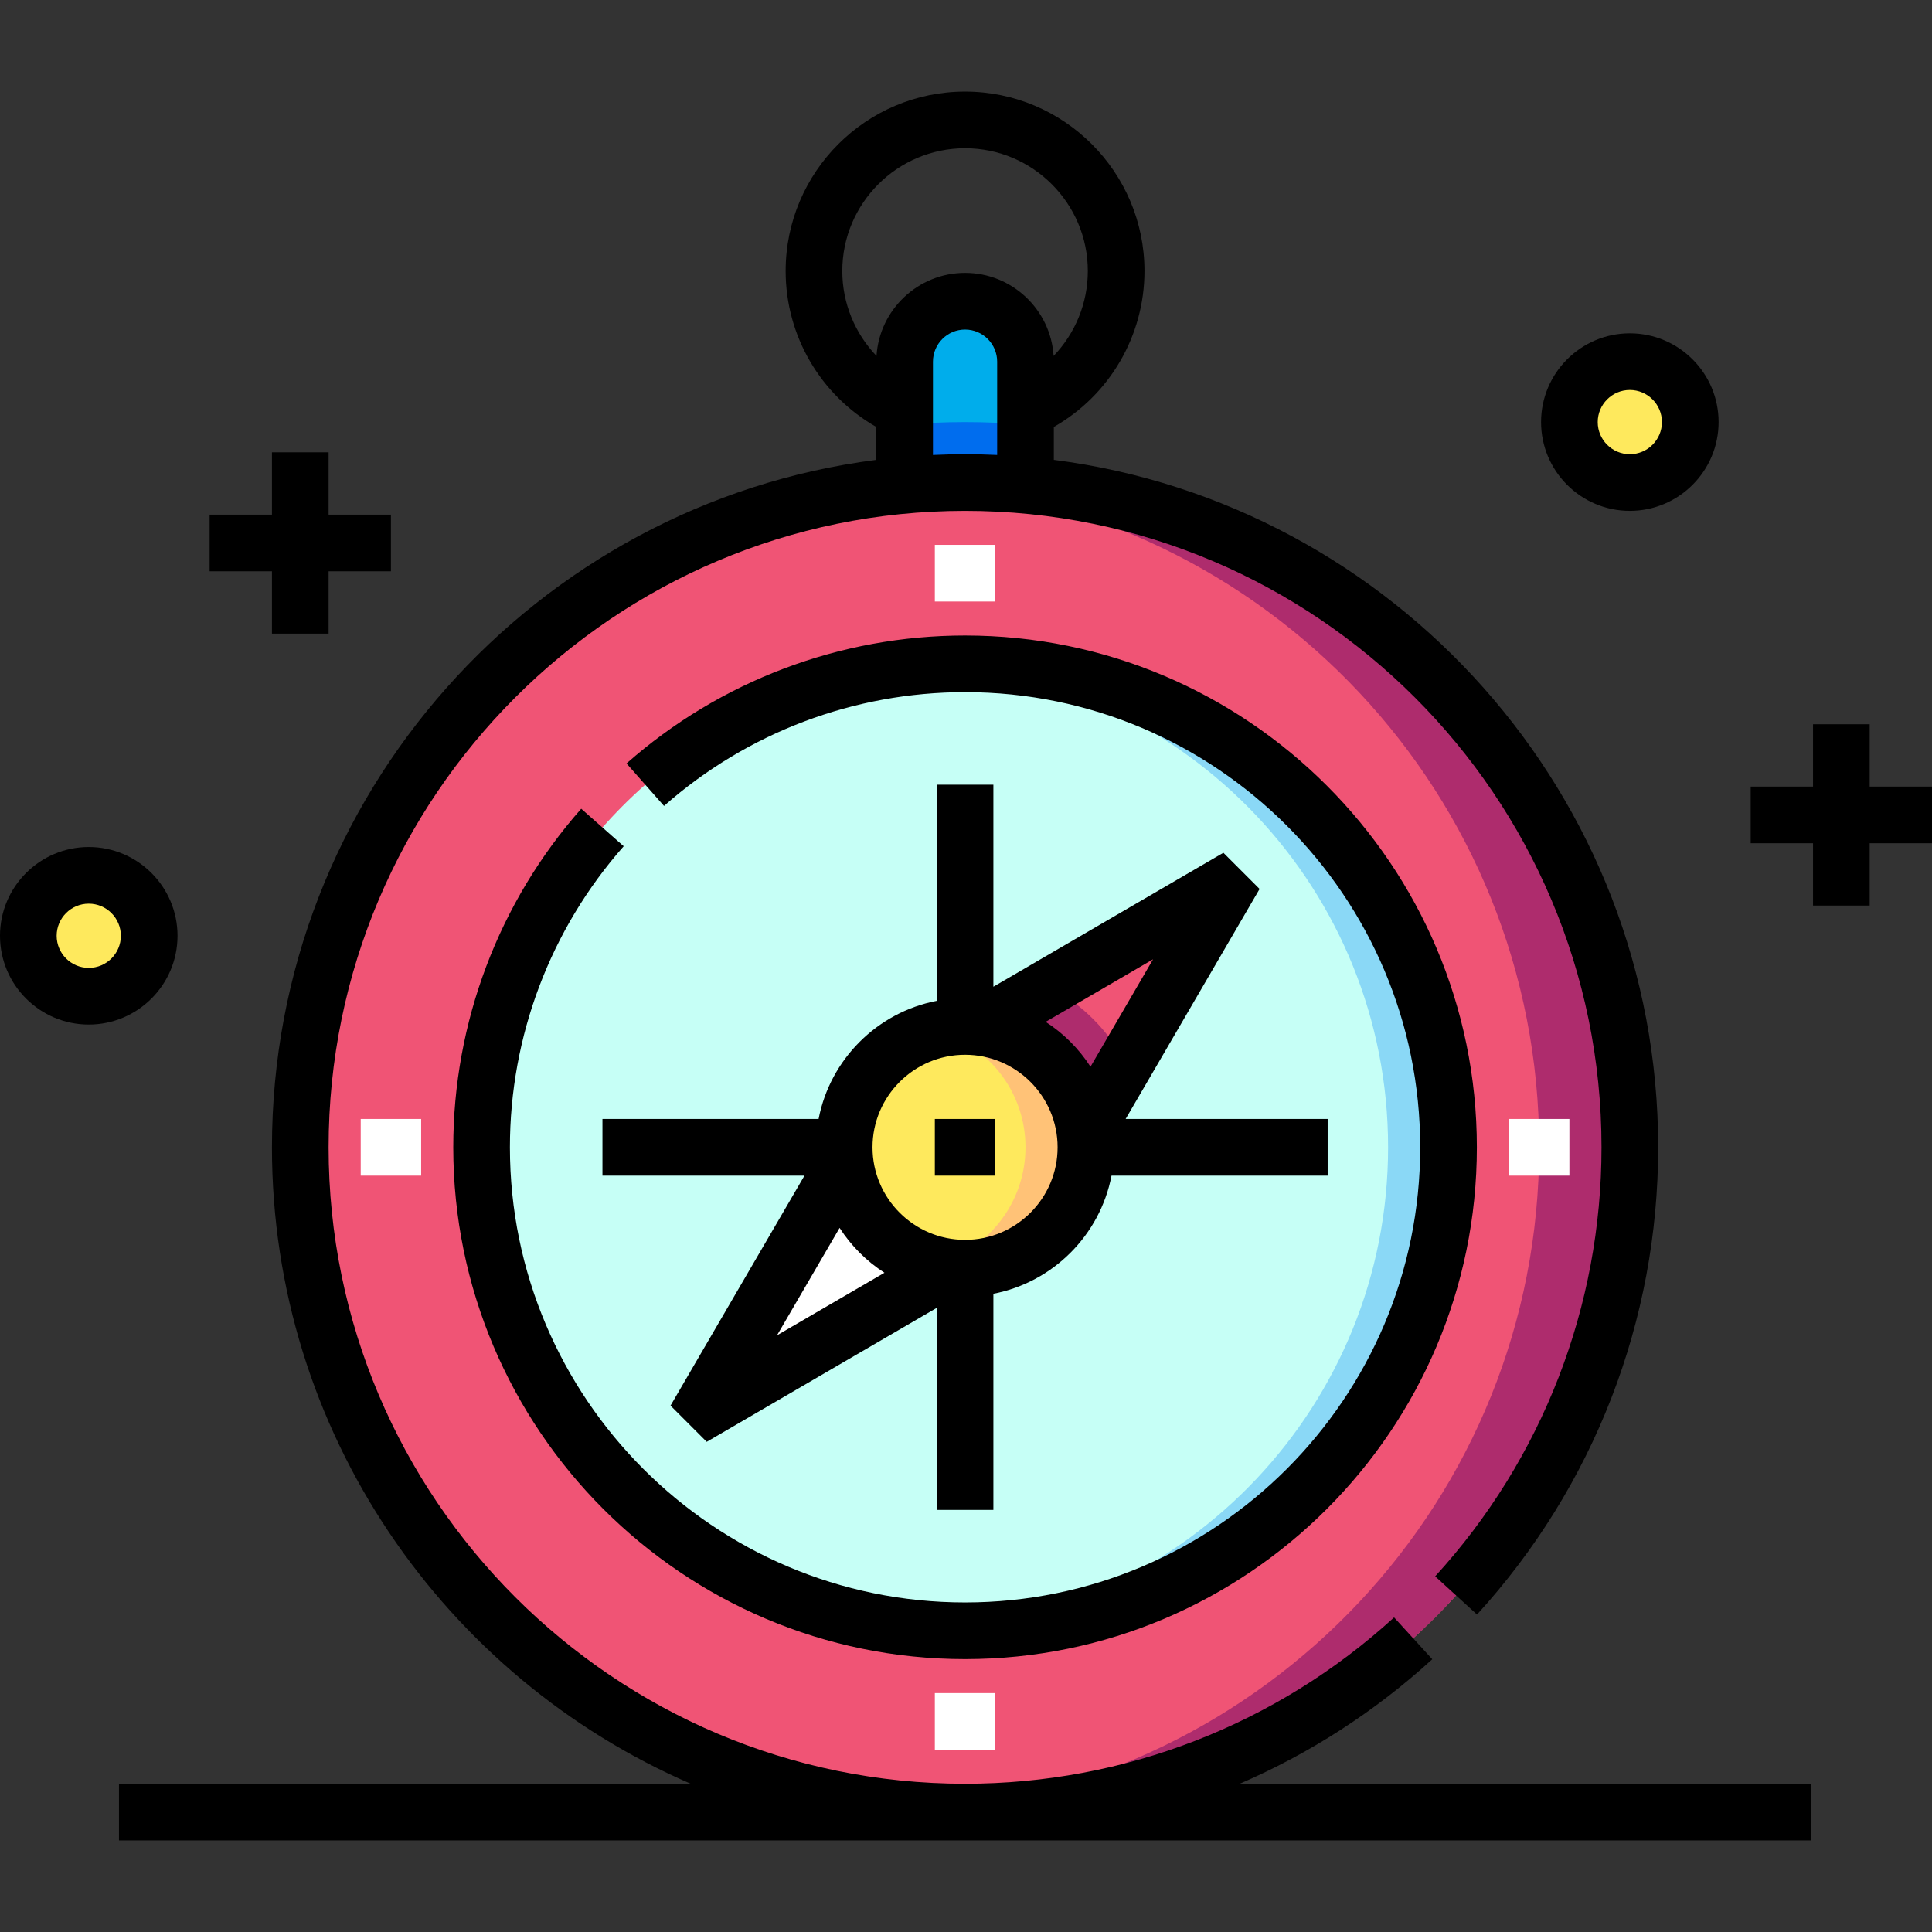 <svg id="Layer_1" enable-background="new 0 0 511.5 511.5" height="512" viewBox="0 0 511.5 511.5" width="512" xmlns="http://www.w3.org/2000/svg"><rect x="0" y="0" width="511.5" height="511.5" fill="#333333" stroke="none"/><g><path d="m271.5 127.75v-32c0-8.837-7.163-16-16-16-8.837 0-16 7.163-16 16v32" fill="#00adeb"/><path d="m271.5 112.419c-5.277-.436-10.611-.669-16-.669s-10.723.233-16 .669v15.331h32z" fill="#006dee"/><circle cx="255.5" cy="303.75" fill="#f05475" r="176"/><path d="m255.5 127.75c-4.034 0-8.033.148-12 .416 91.604 6.17 164 82.417 164 175.584 0 93.168-72.396 169.415-164 175.584 3.967.267 7.966.416 12 .416 97.202 0 176-78.798 176-176s-78.798-176-176-176z" fill="#ae2c6d"/><circle cx="255.5" cy="303.75" fill="#c6fff6" r="128"/><path d="m255.5 175.75c-2.688 0-5.353.093-8 .256 66.965 4.131 120 59.739 120 127.744s-53.035 123.613-120 127.744c2.647.163 5.312.256 8 .256 70.692 0 128-57.308 128-128s-57.308-128-128-128z" fill="#8ad8f6"/><path d="m224.387 306.578-37.476 64.347 1.414 1.414 64.347-37.476" fill="#fff"/><path d="m213.02 326.096c4.521 8.576 11.558 15.613 20.134 20.134l19.518-11.367-28.284-28.284z" fill="#fff"/><path d="m286.613 300.922 37.476-64.347-1.414-1.414-64.347 37.476" fill="#f05475"/><path d="m277.846 261.27-19.517 11.367 28.284 28.284 11.367-19.518c-4.521-8.575-11.558-15.612-20.134-20.133z" fill="#ae2c6d"/><circle cx="255.5" cy="303.75" fill="#fee95d" r="32"/><path d="m255.5 271.75c-2.762 0-5.443.35-8 1.008 13.802 3.552 24 16.081 24 30.992s-10.198 27.439-24 30.992c2.557.658 5.238 1.008 8 1.008 17.673 0 32-14.327 32-32s-14.327-32-32-32z" fill="#ffc277"/><circle cx="431.5" cy="111.75" fill="#fee95d" r="16"/><circle cx="23.5" cy="247.75" fill="#fee95d" r="16"/><g><path d="m247.5 144.25h16v15h-16z" fill="#fff"/></g><g><path d="m247.5 448.25h16v15h-16z" fill="#fff"/></g><g><path d="m399.5 296.25h16v15h-16z" fill="#fff"/></g><g><path d="m95.5 296.25h16v15h-16z" fill="#fff"/></g><g><path d="m379.201 439.288-10.115-11.076c-31.1 28.398-71.438 44.038-113.586 44.038-92.911 0-168.5-75.589-168.5-168.5s75.589-168.5 168.5-168.5 168.5 75.589 168.5 168.5c0 42.148-15.64 82.487-44.038 113.586l11.076 10.115c30.929-33.87 47.962-77.801 47.962-123.701 0-93.221-69.875-170.428-160-182v-8.714c14.725-8.384 24-24.088 24-41.286 0-26.191-21.309-47.5-47.5-47.5s-47.5 21.309-47.5 47.5c0 17.197 9.275 32.902 24 41.286v8.714c-90.125 11.572-160 88.779-160 182 0 75.395 45.712 140.306 110.871 168.5h-151.371v15h448v-15h-151.277c18.531-8 35.771-19.075 50.978-32.962zm-123.701-400.038c17.92 0 32.5 14.58 32.5 32.5 0 8.546-3.362 16.542-9.054 22.484-.785-12.254-10.998-21.984-23.446-21.984s-22.661 9.73-23.446 21.984c-5.692-5.942-9.054-13.938-9.054-22.484 0-17.92 14.58-32.5 32.5-32.5zm-8.5 56.5c0-4.687 3.813-8.5 8.5-8.5s8.5 3.813 8.5 8.5v24.704c-2.818-.129-5.65-.204-8.5-.204s-5.682.075-8.5.204z"/><path d="m120 303.75c0 74.715 60.785 135.5 135.5 135.5s135.5-60.785 135.5-135.5-60.785-135.5-135.5-135.5c-33.047 0-64.878 12.031-89.629 33.876l9.926 11.246c22.009-19.425 50.314-30.123 79.703-30.123 66.444 0 120.5 54.056 120.5 120.5s-54.056 120.5-120.5 120.5-120.5-54.055-120.5-120.499c0-29.389 10.698-57.694 30.123-79.703l-11.246-9.926c-21.846 24.751-33.877 56.582-33.877 89.629z"/><path d="m248 207.75v57.223c-15.775 3.046-28.231 15.502-31.277 31.277h-57.223v15h53.487l-35.465 60.893 9.585 9.585 60.893-35.465v53.487h15v-57.223c15.775-3.046 28.231-15.502 31.277-31.277h57.223v-15h-53.487l35.465-60.893-9.585-9.585-60.893 35.465v-53.487zm-25.714 117.338c3.066 4.755 7.12 8.81 11.875 11.875l-28.438 16.563zm33.214 3.162c-13.509 0-24.5-10.991-24.5-24.5s10.991-24.5 24.5-24.5 24.5 10.991 24.5 24.5-10.991 24.5-24.5 24.5zm33.214-45.838c-3.066-4.755-7.12-8.81-11.875-11.875l28.438-16.563z"/><path d="m431.5 135.25c12.958 0 23.5-10.542 23.5-23.5s-10.542-23.5-23.5-23.5-23.5 10.542-23.5 23.5 10.542 23.5 23.5 23.5zm0-32c4.687 0 8.5 3.813 8.5 8.5s-3.813 8.5-8.5 8.5-8.5-3.813-8.5-8.5 3.813-8.5 8.5-8.5z"/><path d="m47 247.75c0-12.958-10.542-23.5-23.5-23.5s-23.5 10.542-23.5 23.5 10.542 23.5 23.5 23.5 23.5-10.542 23.5-23.5zm-23.5 8.5c-4.687 0-8.5-3.813-8.5-8.5s3.813-8.5 8.5-8.5 8.5 3.813 8.5 8.5-3.813 8.5-8.5 8.5z"/><path d="m511.5 208.25h-16.5v-16.5h-15v16.5h-16.5v15h16.5v16.5h15v-16.5h16.5z"/><path d="m72 167.75h15v-16.5h16.5v-15h-16.5v-16.5h-15v16.5h-16.5v15h16.5z"/><path d="m247.5 296.25h16v15h-16z"/></g></g></svg>